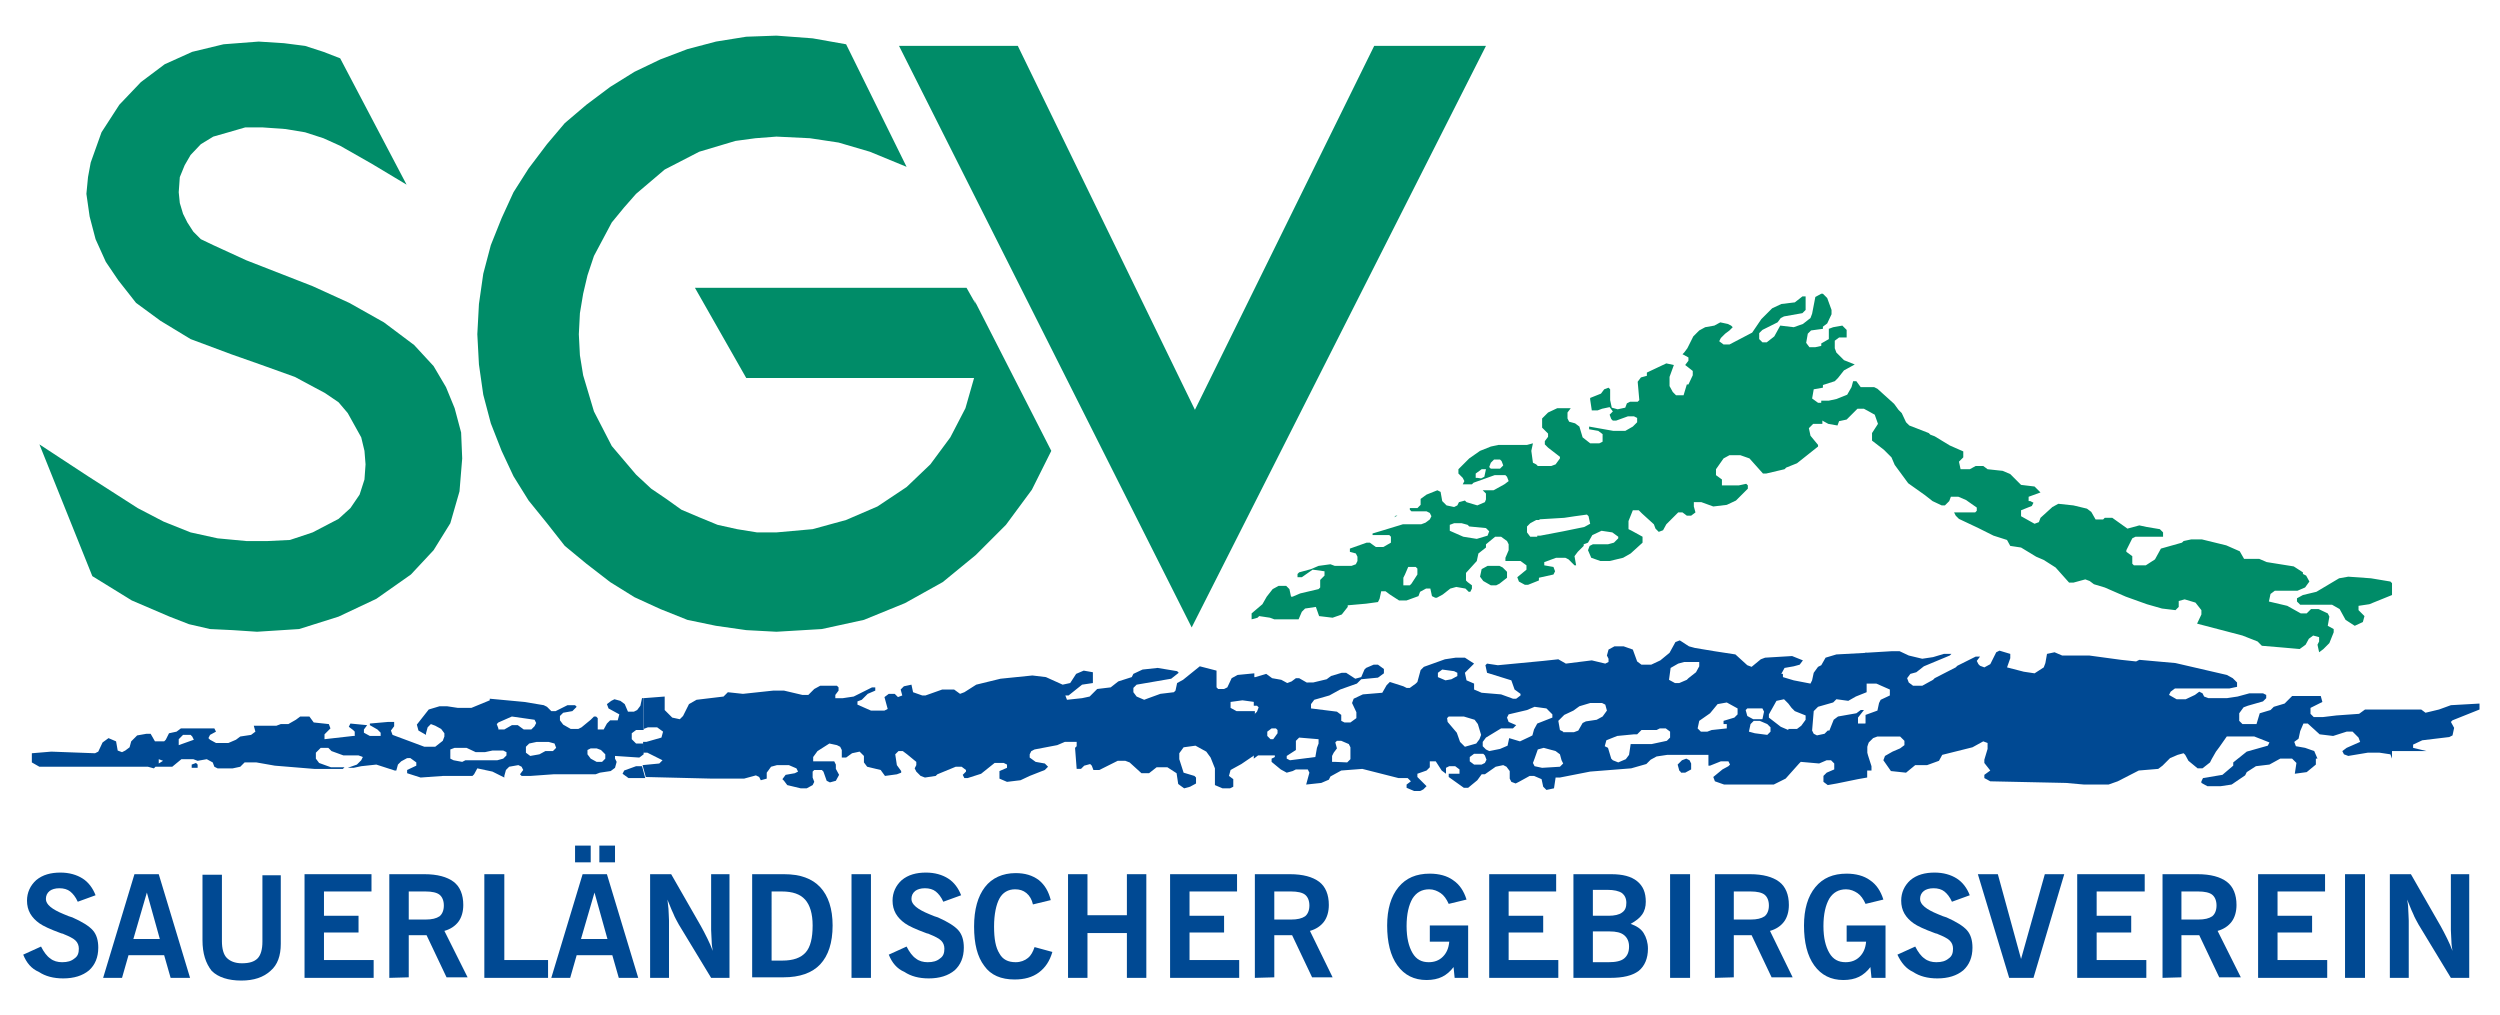 <?xml version="1.0" encoding="utf-8"?>
<!-- Generator: Adobe Illustrator 21.1.0, SVG Export Plug-In . SVG Version: 6.00 Build 0)  -->
<svg version="1.1" xmlns="http://www.w3.org/2000/svg" xmlns:xlink="http://www.w3.org/1999/xlink" x="0px" y="0px"
	 viewBox="0 0 463 188" style="enable-background:new 0 0 463 188;" xml:space="preserve">
<style type="text/css">
	.st0{fill:#008C68;}
	.st1{fill:#004993;}
</style>
<g id="Ebene_1">
	<g>
		<g>
			<polygon class="st0" points="220.7,116.2 166.5,8.5 188.5,8.5 221.3,75.9 254.5,8.5 275.2,8.5 			"/>
			<polygon class="st0" points="7.3,82.3 16.3,88.2 25.5,94.1 30.3,96.6 35.3,98.6 40.3,99.7 45.6,100.2 49.6,100.2 53.7,100 
				57.9,98.6 62.7,96.1 64.9,94.1 66.6,91.6 67.5,88.8 67.7,86 67.5,83.5 66.9,81 64.4,76.5 62.7,74.5 60.2,72.8 54.6,69.8 
				48.2,67.5 42.8,65.6 35.3,62.8 29.7,59.4 25.2,56.1 21.9,51.9 19.6,48.5 17.7,44.3 16.6,40.1 16,35.9 16.3,32.8 16.8,30.1 
				18.8,24.5 22.1,19.4 26.1,15.2 30.5,11.9 35.6,9.6 41.4,8.2 47.9,7.7 52.6,8 56.5,8.5 59.9,9.6 63,10.8 75.3,34.2 68.8,30.3 
				63,27 59.9,25.6 56.5,24.5 52.9,23.9 48.7,23.6 45.4,23.6 42.3,24.5 39.5,25.3 37.2,26.7 35.3,28.7 34.2,30.6 33.3,32.8 
				33.1,35.6 33.3,37.6 33.9,39.6 34.7,41.2 35.8,42.9 37.2,44.3 39.5,45.4 45.6,48.2 57.9,53 64.7,56.1 71.1,59.7 76.7,63.9 
				80.3,67.8 82.6,71.7 84.2,75.6 85.4,80.1 85.6,84.9 85.1,91 83.4,96.9 80.3,101.9 76.1,106.4 69.7,110.9 62.7,114.2 55.4,116.5 
				47.6,117 43.1,116.7 38.9,116.5 35,115.6 31.4,114.2 24.4,111.2 17.1,106.7 			"/>
			<polygon class="st0" points="143.8,6.6 150.5,7.1 156.7,8.2 167.9,30.9 161.1,28.1 155.3,26.4 150,25.6 143.8,25.3 139.9,25.6 
				136.2,26.1 129.5,28.1 123.1,31.4 117.8,35.9 115.6,38.4 113.3,41.2 110,47.4 108.8,51 108,54.4 107.4,58 107.2,61.9 107.4,65.8 
				108,69.5 110,76.2 113.3,82.6 117.8,87.9 120.6,90.5 123.4,92.4 126.2,94.4 129.5,95.8 132.9,97.2 136.5,98 140.2,98.6 
				143.8,98.6 150.5,98 156.7,96.3 162.5,93.8 167.9,90.2 172.3,86 176,81 178.8,75.6 180.4,70 138.2,70 128.7,53.3 179,53.3 
				180.7,56.3 180.4,55.5 194.7,83.5 191.1,90.7 186.3,97.2 180.7,102.8 174.6,107.8 167.6,111.7 160,114.8 152.2,116.5 143.8,117 
				138.2,116.7 132.6,115.9 127.3,114.8 122.3,112.8 117.5,110.6 113,107.8 108.6,104.4 104.6,101.1 101.3,96.9 97.9,92.7 
				95.1,88.2 92.9,83.5 90.9,78.4 89.5,73.1 88.7,67.5 88.4,61.9 88.7,56.3 89.5,50.7 90.9,45.4 92.9,40.4 95.1,35.6 97.9,31.2 
				101.3,26.7 104.6,22.8 108.6,19.4 113,16.1 117.5,13.3 122.3,11 127.3,9.1 132.6,7.7 138.2,6.8 			"/>
			<path class="st0" d="M284.8,86.3l-0.3-0.3l-0.6-0.3l-0.3-2.2l0.3-1.4l-1.1,0.3h-5.3l-1.4,0.3l-2,0.8l-2,1.4l-2,2v0.8l0.8,0.8
				l0.3,0.6l-0.3,0.6h1.7l0.3-0.3l3.9-1.4h2l0.3,0.3l0.3,0.8l-0.8,0.6l-2,1.1h-2l0.6,0.6v1.1L275,93l-1.4,0.6l-2-0.6l-0.3-0.3
				l-1.1,0.3l-0.3,0.6l-0.6,0.3l-1.4-0.3l-0.8-0.8l-0.3-1.7l-0.6-0.3l-2,0.8l-1.1,0.8v1.1l-0.6,0.6h-1.4v0.3l0.3,0.3h2.8l0.6,0.3
				l0.3,0.6l-0.3,0.6l-0.8,0.6l-0.8,0.3h-3.4l-3.6,1.1l-2,0.6v0.3h3.1l0.3,0.3v1.1l-1.4,0.8h-1.4l-1.1-0.8h-0.6l-3.1,1.1v0.6
				l1.1,0.3l0.3,0.6v0.8l-0.3,0.6l-0.8,0.3h-3.1l-0.8-0.3l-2.2,0.3l-1.4,0.6l-2.2,0.6l-0.3,0.3v0.6h0.8l2-1.4l2.2,0.3v0.8l-0.8,0.8
				v1.4l-0.3,0.3l-3.4,0.8l-1.4,0.6h-0.3l-0.3-1.4l-0.6-0.6h-1.4l-1.1,0.6l-1.1,1.4l-0.8,1.4l-2,1.7v1.1l1.1-0.3l0.3-0.3l2,0.3
				l0.8,0.3h4.5l0.6-1.4l0.6-0.6l2-0.3l0.6,1.7l2.5,0.3l1.7-0.6l1.1-1.4v-0.3l3.4-0.3l2.2-0.3l0.3-0.6l0.3-1.4h0.8l0.8,0.6l1.7,1.1
				h1.4l2.2-0.8l0.3-0.8l1.1-0.6h0.8l0.3,1.4l0.6,0.3h0.3l1.1-0.6l1.4-1.1l1.1-0.3l1.7,0.3l0.6,0.6h0.3l0.3-0.6v-0.6l-0.8-0.6
				l-0.3-0.3v-1.4l2-2.2l0.3-1.4l1.4-1.1v-0.6l1.7-1.4h1.1l1.1,0.8l0.3,0.6v1.1l-0.6,1.4v0.6h2.8l1.1,0.8v0.8l-1.7,1.4l0.3,0.8
				l1.1,0.6h0.6l2-0.8v-8.1h-0.8h-0.8l-0.6-0.8v-1.1l0.6-0.6l1.1-0.6h0.6v-10H284.8z M259.9,108.4V107l0.3-0.6l0.6-1.4h1.4l0.3,0.3
				v1.1l-1.1,1.7l-0.3,0.3H259.9L259.9,108.4z M276.1,108.4l-1.4-0.8l-0.6-0.8l0.3-1.4l1.1-0.6h2.2l0.6,0.3l0.8,0.8v1.1l-1.4,1.1
				l-0.6,0.3H276.1L276.1,108.4z M271,99.4l-2.5-1.1v-1.1l0.8-0.3h1.4l1.1,0.3l0.3,0.3l3.1,0.3l0.6,0.6l-0.3,0.8l-2,0.6L271,99.4
				L271,99.4z M258.2,95.8l0.3-0.3h0.3L258.2,95.8L258.2,95.8z M273.6,88.5h-0.3v-0.8l1.1-0.8h0.8l-0.3,1.4l-0.6,0.3L273.6,88.5
				L273.6,88.5z M276.1,86.8l-0.3-0.3l0.3-0.8l0.6-0.6h1.1l0.3,0.3l0.3,0.8l-0.6,0.6H276.1L276.1,86.8z"/>
			<path class="st0" d="M284.8,86.3h2.5l0.8-0.3l0.8-1.1v-0.3l-2.2-1.7l-0.6-0.6v-0.6l0.6-0.8v-0.6l-1.1-1.1v-1.7l1.1-1.1l1.7-0.8
				h2.2h0.3l-0.6,0.8v1.1l0.3,0.6l1.1,0.3l0.8,0.6l0.6,2l1.4,1.1h1.7l0.6-0.3v-1.4l-0.8-0.6l-1.7-0.3V79l4.5,0.8h2.2l1.4-0.8
				l0.8-0.8v-0.8l-0.6-0.3h-1.1l-2.2,0.8h-0.6l-0.3-0.3l-0.3-0.8l0.6-0.6l-0.6-0.8l-1.4,0.3l-0.8,0.3h-1.1l-0.3-2v-0.3l2-0.8
				l0.6-0.8l0.8-0.3l0.3,0.3v2l0.3,1.4l1.1,0.3l1.4-0.3l0.3-0.8l0.6-0.3h1.4l0.3-0.3l-0.3-3.4l0.6-0.8l1.1-0.3V69l3.6-1.7l1.4,0.3
				l-0.8,2.2v1.7l0.6,1.1l0.6,0.6h1.4l0.6-2h0.3l0.8-1.7v-0.8l-1.4-1.1l0.6-0.8v-0.6l-1.1-0.6l0.3-0.3l0.6-0.8l1.1-2.2l1.1-1.1
				l1.1-0.6l1.7-0.3l1.1-0.6L320,60l0.6,0.3l0.3,0.3l-0.6,0.6l-0.8,0.6l-0.8,0.8l-0.3,0.6l0.8,0.6h1.1l4.2-2.2l1.7-2.5l2-2l1.7-0.8
				l2.5-0.3l1.4-1.1h0.6v2.5l-0.6,0.6l-3.4,0.6l-0.6,0.3l-0.6,0.8l-2.8,1.4l-0.6,0.6v1.1l0.6,0.6h0.8l1.4-1.1l1.1-2l2.5,0.3l1.7-0.6
				l1.4-1.1l0.3-0.8l0.6-3.1l1.1-0.6l0.3,0.3v6.2l-2.2,0.3l-0.6,0.6l-0.3,1.7l0.6,0.8h1.1l1.4-0.3v7.8l-1.7,0.3l-0.3,1.7l1.1,0.8
				h0.8v3.9h-1.7l-0.8,0.8l0.3,1.4l1.4,1.7v0.3l-3.9,3.1l-2,0.8l-0.3,0.3l-3.4,0.8h-0.6l-2.5-2.8l-1.7-0.6h-2l-1.1,0.6l-1.4,2V88
				l1.1,0.8v1.1h3.1l1.4-0.3l0.3,0.3v0.6l-2.2,2.2l-1.7,0.8l-2.5,0.3l-2.2-0.8H314h-0.3v0.8l0.3,1.1l-0.8,0.6h-0.8l-0.8-0.6h-0.8
				l-2.2,2.2l-0.6,1.1l-0.8,0.3l-0.6-0.6l-0.3-0.8l-2.2-2l-0.6-0.6h-1.1l-0.8,2V98l0.6,0.3l2,1.1v1.1l-2.2,2l-1.4,0.8l-2.5,0.6h-1.7
				l-1.7-0.6l-0.6-1.4l0.3-0.8l0.6-0.3h2.8l1.1-0.3l0.8-0.8v-0.3l-1.1-0.8l-2-0.3l-1.7,0.8l-0.8,1.4l-0.8,0.3v0.3l-1.1,1.1l-0.6,0.8
				l0.3,1.7h-0.3l-1.1-1.1l-0.6-0.3h-1.7l-2.2,0.8v0.6l1.7,0.3l0.3,0.8l-0.3,0.6L285,107l-0.3,0.3v-8.1h0.6l4.2-0.8l3.9-0.8l1.1-0.6
				l-0.3-1.4l-0.3-0.3l-2.2,0.3l-2,0.3l-5,0.3L284.8,86.3L284.8,86.3z M298.5,120.4h0.6H298.5L298.5,120.4z M296.2,96.9l-0.8-0.3V96
				l1.4-0.8h1.1l0.6,0.3l0.3,0.6l-1.1,0.8H296.2L296.2,96.9z M306,94.4l-1.1-0.3V93l0.8-0.8l0.8-0.3l0.8-0.8l0.3-2l0.8-0.6l1.4,0.3
				l0.3,0.8l-0.6,0.8V91l0.6,0.8v0.6l-1.4,1.4l-2,0.8L306,94.4L306,94.4z M287.3,91l-0.6-0.8l0.6-0.8l0.8-0.8l1.7-0.6h1.7l0.6,0.6
				v0.8l-0.6,0.8L289,91H287.3L287.3,91z M304,89.6l-0.3-0.6v-1.4l1.1-1.1v-0.3l1.1-0.8h1.4l1.1,0.6v1.1l-0.6,0.6l-2.5,2L304,89.6
				L304,89.6z M302.9,85.7l-1.7-0.3l-0.8-0.6l0.3-0.8l0.3-0.6l1.7-0.6h1.1l0.8,1.4v1.1l-1.1,0.6L302.9,85.7L302.9,85.7z M327,85.4
				v-0.8l0.6-0.6l1.7-0.3l0.3,0.3l-0.6,0.8l-0.8,0.6H327L327,85.4z M308.2,84l-0.8-0.6l-1.4-0.3l-0.3-0.8l0.6-0.6l1.1-0.3l0.8-0.6
				h2.8l2.2-1.1h1.4l0.3,0.6l0.3,0.6l-0.3,0.8l-2.5,1.4l-2,0.6L308.2,84L308.2,84z M327.5,81l-0.8-1.1l-0.6-0.3h-1.4v-0.8l0.3-1.1
				l1.7-0.3l3.6,0.3l1.7,0.6v0.3l-1.7,0.8l-0.8,0.3l-0.8,1.4h-1.2V81z M325.6,73.4l-1.4-0.3v-2l-0.8,0.3l-1.1,0.3h-2.5h-1.4
				l-2.8-1.7l-0.8-0.6V68v-0.3l0.6-0.6l4.2-0.6l1.1,0.6l0.3,1.4l4.2,0.3l2.2,0.6h2l0.8-0.3l1.4-0.8h2l0.6,0.6v0.8l-0.6,1.4l-1.1,1.1
				l-1.7,0.6L325.6,73.4L325.6,73.4z"/>
			<path class="st0" d="M337.3,54.4h0.3l0.8,0.8l0.8,2.2v0.8l-0.8,1.7l-0.8,0.6h-0.3V54.4L337.3,54.4z M337.3,63.6l1.4-0.8V62v-1.1
				l0.8-0.3l1.7-0.3l0.8,0.8v1.4h-1.4l-0.8,0.6v1.4l0.3,0.8l1.4,1.4l2,0.8l-2,1.1l-1.1,1.4l-0.6,0.6l-2.5,0.8L337.3,63.6L337.3,63.6
				z M337.3,74.2h1.4l1.4-0.3l2-0.8l0.8-1.4l0.3-1.1h0.6l0.8,1.1h2.5l0.6,0.3l3.1,2.8l0.8,1.1l0.6,0.6l0.8,1.7l0.6,0.6l3.6,1.4
				l0.3,0.3l0.8,0.3l2.8,1.7l2.5,1.1v1.1l-0.8,0.8l0.3,1.4h1.7l1.1-0.6h1.4l0.8,0.6l2.8,0.3l1.4,0.6l2,2l2.5,0.3l1.1,1.1l-2.2,0.8
				v0.8h0.3l0.6,0.3l-0.3,0.6l-2,0.8v1.1l2.5,1.4l0.8-0.3l0.3-0.8l2.2-2l1.1-0.6l2.8,0.3l2.5,0.6l0.8,0.6l0.8,1.4h1.4l0.3-0.3h1.4
				l2.8,2l2.2-0.6l1.4,0.3L400,98l0.6,0.6v0.8h-0.3h-4.8l-0.6,0.3l-1.1,2.2v0.3l1.1,0.8v1.4l0.3,0.3h2.2l1.7-1.1l1.1-2l3.9-1.1
				l0.3-0.3l1.4-0.3h2l4.5,1.1l2.5,1.1l0.8,1.4h2.8l1.4,0.6l5,0.8l1.7,1.1v0.3l0.6,0.3l0.6,1.1l-0.8,1.1l-1.4,0.6h-4.2l-0.8,0.6
				l-0.3,1.4l3.4,0.8l2.5,1.4h1.1l0.8-0.8h1.4l1.7,0.8l0.3,0.6l-0.3,1.7l1.1,0.6v0.6l-0.8,2l-1.1,1.1l-0.8,0.6l-0.3-1.4l0.3-0.6V118
				l-1.1-0.3l-0.8,0.6l-0.6,1.1l-1.1,0.8l-3.4-0.3l-3.6-0.3l-0.8-0.8l-2.8-1.1l-8.4-2.2l0.8-1.7V113l-1.1-1.4l-2-0.6l-1.1,0.3v1.1
				l-0.6,0.6l-2.5-0.3l-2.8-0.8l-3.9-1.4l-3.9-1.7l-2-0.6l-0.8-0.6l-0.8-0.3l-2.2,0.6h-0.8l-2.5-2.8l-2.2-1.4l-1.4-0.6l-2.8-1.7
				l-2-0.3l-0.6-1.1l-2.5-0.8l-2.8-1.4l-3.6-1.7l-0.6-0.6l-0.3-0.6h3.9l0.3-0.3V94l-2-1.4l-1.4-0.6h-1.4l-0.3,0.8l-0.8,0.8h-0.6
				l-1.7-0.8l-1.4-1.1l-3.1-2.2l-2.5-3.4l-0.6-1.4l-1.4-1.4l-2.2-1.7v-1.4l1.1-1.7l-0.6-1.7l-2-1.1H344l-2,2l-1.4,0.3l-0.3,0.8
				l-1.7-0.3l-1.1-0.6h-0.3L337.3,74.2L337.3,74.2z M436.1,115.9l-1.7-1.1l-1.1-2l-1.4-0.8h-1.1h-2H426l-0.6-0.6v-0.6l1.1-0.6
				l2.5-0.6l4.2-2.5l1.7-0.3l4.2,0.3l3.6,0.6l0.3,0.3v2.2l-4.2,1.7l-2,0.3v0.8l1.1,1.1l-0.3,1.1L436.1,115.9L436.1,115.9z
				 M416.5,115.3l-2.2-0.6l-0.6-0.6v-0.6l2.5-0.8l1.7-0.3v-0.3h1.4l1.4,1.1l0.3,0.8l-1.1,0.8l-2.2,0.3h-1.2V115.3z M413.7,111.4
				l-2.5-0.6V110h0.3l1.4-0.3l1.4-0.6l0.6-0.8l0.3-0.8l-10.1,0.8l-1.7-0.6h-2l-1.4,0.6l-0.8-0.3l-0.3-0.3l0.3-1.4l2-1.4l2.5-0.3
				l-0.6-0.6v-0.3l0.6-0.8l2.5-0.8h3.1h0.8v1.1l-0.3,0.3h-2l-2.8,1.1l3.4,0.6l0.8,0.6h1.7l1.1,0.3h0.6l0.8-1.1l3.1,0.8l1.4,0.6
				l2,1.7v0.8l-0.6,0.6l-1.1,0.3l-1.1,0.8l-2.5,0.8L413.7,111.4L413.7,111.4z M419.3,106.4l0.3-0.6l0.6-0.3v0.8L419.3,106.4
				L419.3,106.4z M380.1,102.2l-0.6-0.3v-0.6l0.6-0.6l1.4-0.6l1.1-0.6l0.8-3.1l0.8,0.3l1.4,0.6l1.4,0.3l1.7,0.6l0.6,0.8l1.4,1.4
				l0.3,0.8l-0.6,0.8l-1.4-0.3l-0.3-0.3l-2-1.4h-1.4l-4.2,2h-1V102.2z M370.6,96.9l-0.6-0.3l-0.3-0.3v-0.8l0.8-0.8l1.4,0.3v1.1
				l-0.6,0.6L370.6,96.9L370.6,96.9z M371.2,91.9l-3.1-0.6l-2.2-1.1v-0.6v-0.3h1.7l2.2,0.3l3.1,1.4l0.3,0.8L371.2,91.9L371.2,91.9z
				 M358,90.5v-1.4h0.8l0.3,0.8l-0.3,0.3L358,90.5L358,90.5z M360.3,89.6l-0.6-0.6v-0.6l0.6-0.6h0.8l0.8,0.6l0.3,0.6l-0.8,0.6H360.3
				L360.3,89.6z M352.2,84l-0.8-0.3l-0.8-0.8v-1.1l0.6-1.1l0.6-0.3l1.1-0.3l1.7,0.3l0.3,1.4l-0.8,2l-0.6,0.3L352.2,84L352.2,84z"/>
			<path class="st1" d="M118.9,129.3l-0.3,1.4l-0.6,0.8l-0.6,0.3h-1.1l-0.6-1.4l-0.8-0.6l-1.1-0.3l-0.6,0.3l-0.8,0.6l0.3,0.8l2,1.1
				l-0.3,1.1H113l-0.6,0.6l-0.6,1.1h-1.1V133l-0.3-0.3H110l-0.6,0.6l-1.7,1.4l-0.6,0.3h-1.4l-1.4-0.8l-0.6-0.8v-0.8l0.6-0.6l1.7-0.3
				l0.8-0.8l-0.3-0.3h-1.4l-2.2,1.1h-0.8l-0.8-0.8l-0.6-0.3l-3.6-0.6l-6.4-0.6v0.3l-3.4,1.4h-2.5l-2-0.3h-1.4l-2,0.6l-1.1,1.4
				l-1.1,1.4l0.3,1.1l1.4,0.8v-0.3l0.3-1.1l0.6-0.6l0.8,0.3l1.1,0.6l0.6,0.8v0.6l-0.3,0.8l-1.4,1.1h-2l-5.9-2.2l-0.3-0.8l0.6-0.8
				v-0.8h-1.1l-3.4,0.3v0.3l1.4,0.8l0.6,0.6v0.6h-0.3h-1.7l-1.1-0.6v-0.6l0.6-0.8l-3.1-0.3l-0.3,0.6l0.8,0.6l0.3,0.3v0.8h-0.3
				l-5.3,0.6V136l1.1-1.1l-0.3-0.8l-2.8-0.3l-0.8-1.1h-1.7l-0.8,0.6l-1.4,0.8H52l-0.8,0.3H47l0.3,1.1l-0.8,0.6l-2,0.3l-0.8,0.6
				l-1.4,0.6H40l-1.1-0.6l-0.3-0.3l0.3-0.6l1.1-0.6l-0.3-0.6h-0.3h-5.9l-0.8,0.6l-1.4,0.3l-0.3,0.6l-0.3,0.6l-0.3,0.3h-1.7l-0.8-1.4
				h-0.8l-1.7,0.3l-1.1,1.1l-0.3,1.1l-0.8,0.6l-0.6,0.3l-0.8-0.3l-0.3-1.7l-1.4-0.6l-1.1,0.8l-0.8,1.7l-0.6,0.3l-8.1-0.3l-3.6,0.3
				v1.4v0.3l1.4,0.8h20.1l1.1,0.3l0.3-0.3h3.1l1.7-1.4h2.2l0.8,0.3l1.7-0.3l1.1,0.6l0.3,0.8l0.6,0.3h2.8l1.4-0.3l0.8-0.8h2.2
				l3.4,0.6l7.3,0.6h5.3l0.3-0.3h-2.5l-2.2-0.8l-0.6-0.8v-1.1l0.6-0.6l0.3-0.3h1.4l0.6,0.6l2.2,0.8h2.8l0.8,0.3l-0.3,0.6l-0.8,0.8
				l-1.7,0.6h1.1l1.4-0.3l2.8-0.3l3.4,1.1h0.3l0.3-1.1l0.6-0.6l1.1-0.6H76l1.1,0.8v0.6l-1.7,0.8v0.6l2.5,0.8l4.2-0.3h0.6h4.8
				l0.3-0.3l0.6-1.1l2.8,0.6l2.2,1.1v-0.3l0.3-1.1l0.6-0.6l1.7-0.3l0.6,0.3l0.3,0.6l-0.6,0.8l0.3,0.3h1.7l4.2-0.3h7.8l0.8-0.3l2-0.3
				l0.8-0.6l0.3-1.1l-0.3-0.6V140l4.5,0.3l0.8-0.6v-2h-1.4l-0.8-0.8v-1.1l0.8-0.6h1.4v-5.9H118.9z M118.9,141.9h-1.1l-2.2,0.8
				l-0.3,0.6l1.1,0.8h3.1L118.9,141.9L118.9,141.9z M36.1,142.2h-0.6v-0.6l0.8-0.3l0.3,0.3v0.6H36.1L36.1,142.2z M29.4,141.4v-0.8
				l0.8,0.3L29.4,141.4L29.4,141.4z M110.5,141.1l-1.1-0.6l-0.6-0.8v-0.8l0.6-0.3h1.1l0.8,0.3l0.8,0.8v0.8l-0.6,0.6H110.5
				L110.5,141.1z M84,140.8l-0.6-0.3v-1.7l0.8-0.3h2.2l1.7,0.8h1.7l1.4-0.3h2l0.6,0.3v0.6l-0.6,0.6l-1.1,0.3h-5.9l-0.6,0.3L84,140.8
				L84,140.8z M98.2,140l-0.8-0.6v-1.1l0.6-0.6l1.4-0.3h2.2l1.1,0.3l0.3,0.8l-0.6,0.6H101l-1.1,0.6L98.2,140L98.2,140z M33.1,138
				v-1.1l0.8-0.8h1.4l0.3,0.3l0.3,0.6L33.1,138L33.1,138z M92.3,134.9l-0.3-0.8l0.3-0.3l2.5-1.1l4.2,0.6l0.3,0.6l-0.3,0.6l-0.6,0.6
				H97l-1.1-0.8h-1.1l-1.4,0.8h-1.1V134.9z"/>
			<path class="st1" d="M118.9,129.3h0.3l3.9-0.3v2.5l1.4,1.4l1.4,0.3l0.6-0.6l1.1-2.2l1.4-0.8l5-0.6l0.8-0.8l2.8,0.3l5.6-0.6h2
				l3.4,0.8h1.1l1.1-1.1l1.1-0.6h3.1l0.3,0.3v0.6l-0.6,0.8v0.6h1.4l2-0.3l3.4-1.7h0.6v0.6l-1.4,0.6l-1.1,1.1l-0.8,0.3v0.6l2.5,1.1
				h2.5l0.6-0.3l-0.6-2.2l0.8-0.6h1.1l0.6,0.6l0.8-0.3l-0.3-1.1l0.6-0.6l1.4-0.3l0.3,1.4l1.7,0.6h0.6l3.1-1.1h2.2l1.1,0.8l0.8-0.3
				l2.2-1.4l4.5-1.1l5.9-0.6l2.5,0.3l3.1,1.4l1.4-0.3l1.1-1.7l1.4-0.6l1.7,0.3v2l-2,0.3l-2.5,2h-0.6l0.3,0.8l2.8-0.3l1.4-0.3
				l1.4-1.4l2.5-0.3l1.4-1.1l2.5-0.8l0.3-0.6l1.7-0.8l2.8-0.3l3.6,0.6l0.3,0.3l-1.4,1.1l-6.4,1.1l-0.6,0.6v0.8l0.6,0.8l1.4,0.6
				l0.8-0.3l2.2-0.8l2.5-0.3l0.3-0.3l0.3-1.4l1.1-0.6l3.1-2.5l3.1,0.8v3.1l0.3,0.3h1.1l0.6-0.3l0.8-1.7l1.1-0.6l3.1-0.3v5.3
				l-2.2-0.3l-2.2,0.3v1.1l1.1,0.6h1.1h2h0.3v8.1l-2.5,1.7l-2,1.1l-0.3,1.1l0.8,0.6v0.8v0.6l-0.6,0.3h-1.4l-1.4-0.6v-3.1l-0.8-2
				l-0.8-1.1l-2-1.1l-2.2,0.3l-0.8,1.1v1.1l0.8,2.5l2,0.6l0.3,0.3v1.1l-1.1,0.6l-1.1,0.3l-1.1-0.8l-0.3-2l-1.7-1.1h-2l-1.4,1.1h-1.4
				l-2.2-2l-0.8-0.3H207l-3.4,1.7h-1.1l-0.3-0.8l-0.3-0.3l-1.1,0.3l-0.6,0.6h-0.8l-0.3-3.9l0.3-0.3v-0.8h-2.2l-1.4,0.6l-4.2,0.8
				l-0.6,0.3l-0.3,0.6v0.6l1.1,0.8l1.7,0.3l0.6,0.6l-0.6,0.6l-2.8,1.1l-1.7,0.8l-2.5,0.3l-1.4-0.6v-1.4l1.4-0.6v-0.6l-0.6-0.3h-1.7
				l-2.5,2l-2.5,0.8h-0.6l-0.3-0.6l0.6-0.6v-0.3l-0.8-0.6H177l-3.4,1.4l-0.3,0.3l-2,0.3l-0.8-0.3l-0.8-0.8l-0.3-0.6l0.3-0.6v-0.6
				l-1.7-1.4l-0.8-0.6h-0.8l-0.6,0.6l0.3,2l0.8,1.1v0.3l-0.8,0.3l-2.2,0.3l-0.8-1.1l-2.5-0.6l-0.6-0.8V140l-0.8-0.8l-1.4,0.3
				l-1.1,0.8h-0.8v-1.4l-0.3-0.6L155,138l-1.4-0.3l-2.2,1.4l-0.8,1.1v0.8h3.9l0.3,0.6v0.8l0.6,1.1l-0.6,1.1l-1.1,0.3l-0.6-0.3
				l-0.6-1.7l-0.3-0.3h-1.4l-0.3,0.3v1.1l0.3,0.8l-0.3,0.6l-1.1,0.6h-1.1l-2.5-0.6l-0.6-0.8l-0.3-0.3l0.6-0.8l1.7-0.3l0.6-0.3
				l-0.3-0.6l-1.4-0.6h-2.2l-1.1,0.3l-0.8,1.1v1.1l-1.1,0.3l-0.3-0.6l-0.6-0.3l-2.2,0.6h-4.5h-1.4l-12.3-0.3l-0.6-2.2l3.1-0.3
				l0.3-0.3l0.3-0.3l-0.6-0.3l-2.2-1.1h-0.8v-2h0.6l2.8-0.8l0.3-1.1l-1.1-0.8H120l-0.8,0.3v-5.7H118.9z M125.1,141.6l-0.3-0.3v-0.6
				l1.1-0.8l3.1-0.6l1.1,0.6v1.4l-2.5,0.3L125.1,141.6L125.1,141.6z M212,140.8l-0.6-0.3V140l0.6-0.8l1.7-0.8l1.1-0.6l1.4,0.3v0.3
				v0.8l-1.1,1.4l-0.6,0.3L212,140.8L212,140.8z M142.7,140.5l-1.4-0.8l-1.4-1.4v-0.6l1.4-0.6l2.5,0.6l0.6,1.1l0.3,0.8l-0.6,0.6
				L142.7,140.5L142.7,140.5z M146.6,138.3l-0.3-1.1l0.8-0.8l1.1-0.3h0.8v1.1l-0.3,0.6l-0.6,0.6h-1.5V138.3z M137.9,137.7l-0.3-0.3
				v-0.8h1.4l0.3,0.8l-0.3,0.3H137.9L137.9,137.7z M221.3,137.2l-1.4-0.3l-0.6-0.6l-0.3-0.6l0.6-0.8l2-0.6l0.3-0.6l-0.6-0.8h1.4
				l2,0.6l0.6,0.3v0.6l-2.8,2.8l-0.6,0.3L221.3,137.2L221.3,137.2z M168.4,137.2l-2.5-0.3l-1.7-0.8v-0.8l0.3-0.6l4.5-0.6l3.1,0.3
				l0.8,0.6v0.8v0.6l-0.8,0.6L168.4,137.2L168.4,137.2z M186.9,136l-2.8-1.4l-1.1-3.1l-0.6-0.3l-0.6,0.8l-0.8,1.1l-0.8,0.6l-1.1-0.6
				l-0.6-0.8v-1.1l0.8-0.8l3.6-1.7l0.8-0.6l2-0.6l1.1,0.3l0.6,0.6v0.6l-0.3,0.6l-1.7,0.8l-0.8,0.8v0.3v0.8l1.1,0.8h1.1l2.2-0.6
				l2.5,0.6h2l0.6,0.6v1.1v0.3l-2.2,0.3l-2.2-0.6L188,136H186.9L186.9,136z M139.9,134.9l-1.1-0.3v-0.8l0.3-0.6l1.7-1.1l2.5-1.1
				l1.4,0.3l0.6,0.6l0.3,0.8l-1.1,1.1l-1.1,0.6l-2.2,0.6h-1.3V134.9z M135.1,134.1l-0.6-1.7v-1.1h0.8l0.6,0.8v1.7l-0.3,0.3H135.1
				L135.1,134.1z M176.5,131.8l-1.1-0.3V131l1.1-0.8h1.1l0.3,0.3v0.8l-0.6,0.6h-0.8V131.8z"/>
			<path class="st1" d="M345.7,120.9l-5.6,0.3l-2,0.6l-0.8,1.4l-0.6,0.3l-0.8,1.1l-0.3,1.4l-0.3,0.6l-3.1-0.6l-2-0.6v-0.6h-0.3
				l0.6-1.1l1.7-0.3l1.1-0.3l0.6-0.8l-2-0.8l-5,0.3l-0.8,0.3l-1.7,1.4l-0.8-0.3l-2.2-2l-3.9-0.6l-3.6-0.6l-1.1-0.3l-1.7-1.1
				l-0.8,0.3l-1.1,2l-1.7,1.4l-1.7,0.8H304l-0.8-0.6l-0.8-2.2l-1.7-0.6H299l-1.1,0.6l-0.3,1.1l0.3,0.6v0.6l-0.6,0.3l-2.5-0.6
				l-4.8,0.6l-1.4-0.8l-2.8,0.3l-8.4,0.8l-2-0.3l-0.3,0.3l0.3,1.4l4.5,1.4l0.6,1.7l1.1,0.8v0.3l-0.8,0.6h-0.6l-2.2-0.8l-3.6-0.3
				l-1.4-0.6v-1.1l-1.4-0.6l-0.3-1.4l0.6-0.6l0.3-0.3l0.8-0.8l-1.7-1.1h-1.7l-2,0.3l-3.9,1.4l-0.6,0.6l-0.6,2.2l-0.3,0.3l-1.1,0.8
				h-0.6l-0.6-0.3l-2.5-0.8l-0.6,0.6l-0.8,1.4l-3.6,0.3l-1.7,0.8l-0.3,0.8l0.8,1.7v1.1l-1.1,0.8H249l-0.6-0.3v-1.1l-0.8-0.6
				l-4.8-0.6v-0.8l0.6-0.8l2.8-0.8l2-1.1l3.1-1.1l0.8-0.8l3.1-0.3l1.1-0.8v-0.8l-1.1-0.8h-0.8l-1.4,0.6l-0.3,0.3l-0.6,1.4l-1.1,0.3
				l-1.7-1.1h-0.8l-2,0.6l-0.8,0.6l-2.5,0.6H242l-1.4-0.8H240l-0.8,0.6l-0.8,0.3l-1.1-0.6l-1.7-0.3l-1.1-0.8l-2,0.6h-0.3v5.3h0.6
				l0.3,0.3l-0.3,0.8l-0.6,0.6v8.1l0.8-0.6h2h1.1v0.3l-0.6,0.3v0.6l1.7,1.4l1.1,0.6l1.1-0.3l0.6-0.3h2.2l0.3,0.6l-0.6,2.2l2.8-0.3
				l1.4-0.6l0.3-0.6l2-1.1l3.9-0.3l6.7,1.7h1.7l0.6,0.6l-0.8,0.6v0.6l1.4,0.6h1.1l0.6-0.3l0.6-0.6l-1.7-1.7v-0.6l1.7-0.6l0.6-0.6
				V141h1.1l1.1,1.7l0.8,0.6v-1.1l0.6-0.3h1.1l0.8,0.6v0.8h-2v0.6l2.8,2h0.8l1.7-1.4l0.8-1.1h0.6l2-1.4l1.4-0.3l0.6,0.3l0.6,0.8v1.4
				l0.3,0.6l0.8,0.3l0.6-0.3l2-1.1h0.8l1.4,0.6l0.3,1.4l0.6,0.6l1.4-0.3l0.3-2h0.8l5.6-1.1l7.6-0.6l2.8-0.8l0.8-0.8l1.1-0.6l2-0.3
				h7.3h0.3v2h0.3l2-0.8h1.4l0.3,0.6l-0.3,0.3l-1.1,0.6l-1.7,1.4l0.3,0.8l1.7,0.6h9.2l2.2-1.1l2.5-2.8l0.3-0.3l3.4,0.3l1.4-0.6h0.8
				l0.6,0.6v1.1l-1.4,0.6l-0.6,0.6v1.1l0.8,0.6l1.7-0.3l3.9-0.8l1.7-0.3v-10.3l-0.3,0.3h-1.4v-1.1l1.1-1.4h-0.6l-0.8,0.6l-3.4,0.6
				l-0.8,0.6l-0.8,2h-0.3l-0.6,0.6l-1.4,0.3l-0.6-0.3l-0.3-0.6l0.3-3.6l0.8-0.8l2.8-0.8l0.6-0.6l2.2,0.3l1.4-0.8l2-0.8L345.7,120.9
				L345.7,120.9z M311.3,143l-0.3-0.3l-0.3-1.1l0.8-0.8l0.8-0.3l0.6,0.3l0.3,0.6v1.1l-1.1,0.6h-0.8V143z M285.6,142.2l-1.4-0.3
				l-0.3-0.6l0.3-0.8l0.6-1.7l1.1-0.3l2.2,0.6l0.8,0.6l0.3,1.1l0.3,0.6l-0.6,0.6L285.6,142.2L285.6,142.2z M273,141.6l-0.8-0.6v-0.8
				l0.8-0.6h1.7l0.3,0.3l0.3,0.8l-0.3,0.6l-0.6,0.3H273L273,141.6z M247.3,141.1h-0.6V140l0.3-0.6l0.6-0.8l-0.3-1.1l0.3-0.3h0.8
				l1.4,0.6l0.3,0.6v2.2l-0.6,0.6L247.3,141.1L247.3,141.1z M238.9,140.8l-0.6-0.3V140l1.7-1.1v-1.7l0.6-0.6l3.6,0.3v0.8l-0.3,0.8
				l-0.3,1.7L238.9,140.8L238.9,140.8z M298.7,140.8l-0.3-0.3l-0.6-2l-0.6-0.3l0.3-1.1l2-0.8l3.1-0.3h0.6l0.8-0.8h2.8l0.6-0.3h1.1
				l0.8,0.6v1.1l-0.6,0.6l-2.8,0.6h-3.6H302l-0.3,2l-0.6,0.8l-1.4,0.6L298.7,140.8L298.7,140.8z M275.8,139.1l-0.6-0.3l-0.6-0.6
				v-0.8l0.6-0.8l2.8-1.7h2.2l0.6-0.6l-1.4-0.6l-0.3-0.8l0.3-0.6l3.4-0.8l1.4-0.6l2.2,0.3l1.1,1.1v0.6l-2.8,1.1l-0.6,1.1l-0.3,1.1
				l-0.6,0.3l-1.7,0.8l-2-0.6l-0.3,1.4l-1.4,0.6L275.8,139.1L275.8,139.1z M271.3,138.3L271,138l-0.6-0.6l-0.6-1.7l-1.7-2L268,133
				l0.3-0.3h2.8l2,0.6l0.6,0.8l0.6,2l-0.3,0.8l-0.6,0.8L271.3,138.3L271.3,138.3z M235.3,136.9l-0.6-0.6v-0.8l0.8-0.6h0.8l0.3,0.3
				v0.6l-0.8,1.1H235.3L235.3,136.9z M325,135.8l-1.1-0.3l0.3-1.4l0.6-0.6h1.1l1.4,0.6l0.6,0.6v0.8l-0.6,0.6L325,135.8L325,135.8z
				 M289.5,135.5l-0.6-0.3l-0.3-1.7l1.1-1.1l1.7-0.8l1.1-0.8l2-0.6h2.2l0.6,0.3l0.3,1.1l-0.8,1.1l-1.1,0.6l-2,0.3l-0.6,0.3l-0.8,1.4
				l-0.8,0.3h-2V135.5z M315,135.5l-0.6-0.6l0.3-1.4l2-1.4l1.4-1.7l1.7-0.3l2,1.1v1.1l-0.6,0.6l-2,0.6v0.6h0.6v0.8l-2.8,0.3
				l-0.8,0.3L315,135.5L315,135.5z M331.2,135.2l-1.4-0.6l-2.2-1.7v-0.6l1.4-2.5l1.4-0.3l0.8,0.8l0.6,0.8l0.6,0.6l2,0.8v0.8
				l-0.8,1.1l-0.8,0.6h-1.6V135.2z M324.7,133.2l-1.1-0.6l-0.3-1.1l0.3-0.3h2.8l0.3,0.6l-0.3,1.4L324.7,133.2L324.7,133.2z
				 M310.2,126.5l-1.1-0.6l0.3-2.2l1.4-0.8l1.1-0.3h2.8v0.8l-0.6,1.1l-1.4,1.1l-0.3,0.3l-1.4,0.6H310.2L310.2,126.5z M267.7,126
				l-1.4-0.6v-0.8l0.8-0.6l2.2,0.3l0.6,0.3v0.6l-1.1,0.6L267.7,126L267.7,126z"/>
			<path class="st1" d="M345.4,120.9l5-0.3h1.4l1.7,0.8l2.5,0.6l2-0.3l2-0.6h1.4l-0.3,0.3l-4.8,2l-1.4,1.1l-1.1,0.3l-0.6,0.8
				l0.3,0.8l0.8,0.6h1.7l2-1.1l0.3-0.3l3.9-2l0.3-0.3l3.4-1.7h0.8l-0.6,0.8l0.3,0.6l0.3,0.3l0.8,0.3l1.1-0.6l1.1-2.2l0.6-0.3l2,0.6
				v0.8l-0.6,1.7l3.1,0.8l2,0.3l1.7-1.1l0.3-0.8l0.3-1.7l1.4-0.3l1.4,0.6h5l5.9,0.8l2.8,0.3l0.6-0.3l6.7,0.6l9.5,2.2l1.1,0.6
				l0.8,0.8v0.8l-1.4,0.3h-10.1l-0.8,0.6l-0.3,0.6l1.4,0.8h1.7l1.7-0.8l0.8-0.6l0.6,0.3l0.3,0.6l0.8,0.3h3.4l2-0.3l2.2-0.6h2.5
				l0.6,0.3v0.6l-0.6,0.6l-2.8,0.8l-0.8,0.3l-0.8,1.1v1.4l0.6,0.6h2h0.6l0.6-2l2-0.6l0.6-0.6l2-0.6l1.4-1.4h4.5h0.8l0.3,1.1
				l-2.2,1.1v1.1l0.6,0.6h1.7l2.5-0.3l4.2-0.3l1.1-0.8h5.9h4.5l0.8,0.6l2.5-0.6l2.2-0.8l5.3-0.3v1.1l-5,2l-0.3,0.3l0.6,1.1l-0.3,1.4
				l-0.6,0.3l-5,0.6l-1.7,0.8v0.6l2.5,0.6H443v1.4l-0.3-0.8l-2-0.3h-2.2l-3.6,0.6l-0.8-0.3l-0.3-0.6l0.8-0.6l2.5-1.1l-0.3-0.8
				l-1.1-1.1h-1.1l-2.5,0.8l-2.5-0.3l-2.2-2h-0.8l-0.6,1.4l-0.3,1.4l-0.8,0.6l0.3,0.8l1.7,0.3l1.7,0.6l0.6,1.4h-0.3v1.1l-1.7,1.4
				l-2.2,0.3l0.3-2l-0.8-0.8h-2.2l-2,1.1l-2.5,0.3l-1.7,1.1l-0.3,0.6l-2.5,1.7l-2,0.3h-2.5l-1.1-0.6v-0.3l0.3-0.6l3.6-0.6l2-1.7
				v-0.6l2.5-2l3.9-1.1l0.3-0.6l-2.8-1.1h-3.1h-2l-1.4,2l-0.6,0.8l-0.8,1.4l-0.3,0.6l-1.4,1.1H407l-1.7-1.4l-0.6-1.1l-0.3-0.3
				l-1.1,0.3l-1.4,0.6l-1.4,1.4l-0.8,0.6l-3.6,0.3l-3.9,2l-1.7,0.6H386l-3.4-0.3l-14-0.3l-1.1-0.6v-0.6l1.1-0.8l-1.1-1.4v-0.6l0.6-2
				v-1.1l-0.8-0.3l-2,1.1l-5.6,1.4l-0.6,1.1l-2.2,0.8h-2.2l-1.7,1.4l-2.8-0.3l-1.4-2l0.3-0.8l1.4-0.8l1.4-0.6l0.8-0.6v-0.8l-0.8-0.8
				h-4.2l-0.8,0.3l-0.8,0.8l-0.3,0.8v1.1l0.8,2.5v0.8h-1.1v-10.3l2.2-0.8l0.3-1.4l0.3-0.6l1.7-0.8v-1.1l-2.5-1.1h-1.7h-0.3
				L345.4,120.9L345.4,120.9z M377.3,143.6l-0.3-0.3v-1.4l1.1-0.8h0.8l1.4,0.6l0.8-1.1h1.4l0.6,0.8l0.3,1.1l-0.3,0.8l-2.2,0.3
				L377.3,143.6L377.3,143.6z M396.3,138.8l-2-0.8l-4.8-0.6v-0.3h-0.3v-0.8l0.8-0.3l0.3-0.6l-0.3-0.6l-1.7-0.3l-1.4-0.8v-0.6l2-1.4
				h2.2l1.1,1.7l0.8,1.4l0.3,1.1l0.8,0.6l2,0.3l0.3-0.8l1.4-1.4l2.5-0.8l1.4-0.3l1.4,0.3l1.1,0.8l0.3,2.2l-0.8,0.6l-0.8-0.6
				l-0.6-1.4l-0.6-0.6h-0.8l-0.8,0.6l-2,2.5v0.3l-0.8,0.6L396.3,138.8L396.3,138.8z M443.9,137.4h-0.3L443,136l0.3-0.3l1.1-0.3
				l0.6,0.6v1.1l-0.6,0.3L443.9,137.4L443.9,137.4z M440,134.6l-2.2-0.8v-1.1l0.3-0.3h1.7l1.7,0.8l0.3,1.4L440,134.6L440,134.6z
				 M446.4,134.6l-0.6-0.8v-1.1l1.4-0.3l0.8,0.3v0.8l-0.8,1.1H446.4L446.4,134.6z M419.8,133.8l-0.3-0.3v-0.8l0.6-0.6l1.1-0.3
				l0.6,0.3v1.1l-1.1,0.6H419.8L419.8,133.8z M364.7,131.3l-4.8-0.8l-0.8-0.3l0.6-1.1l0.6-0.3v-0.3l2.2-0.8l5.6-0.8l0.6,0.8
				l-0.6,0.8l-1.1,0.6v0.6h3.4l0.8,0.8l-0.3,0.6L364.7,131.3L364.7,131.3z M382.9,130.5l-0.6-0.3l-0.6-0.6l-0.3-2.5l-0.6-0.8h-1.7
				l-0.3-0.6l0.6-0.8l1.7-1.7l1.4-0.6l1.7,0.3l0.6,0.3l1.1,2.2l-0.3,1.7l-0.3,1.1l-1.7,2L382.9,130.5L382.9,130.5z M396.9,127.4
				l-1.4-0.3l-2-0.8h-5l-0.6-0.8v-0.8l0.6-0.8l1.4-0.6h2l2.5,1.1l2.5-0.3h1.7l1.4,0.6l0.3,1.1l-0.3,0.8l-1.4,0.8L396.9,127.4
				L396.9,127.4z"/>
		</g>
		<g>
			<path class="st1" d="M4.3,176.8l3.3-1.5c0.5,1,1.1,1.8,1.7,2.2c0.6,0.5,1.4,0.7,2.2,0.7c1,0,1.7-0.2,2.3-0.7
				c0.6-0.4,0.8-1,0.8-1.8c0-0.6-0.2-1.1-0.6-1.5c-0.4-0.4-1.2-0.8-2.2-1.2c-0.1-0.1-0.4-0.1-0.6-0.2c-1.9-0.7-3.2-1.3-3.9-1.8
				s-1.3-1.1-1.7-1.8c-0.4-0.7-0.6-1.5-0.6-2.4c0-1.5,0.6-2.8,1.7-3.8c1.2-1,2.7-1.4,4.5-1.4c1.6,0,3,0.4,4.1,1.1
				c1.1,0.7,1.9,1.8,2.4,3.1l-3.3,1.2c-0.4-0.9-0.9-1.5-1.4-1.9s-1.2-0.6-2-0.6s-1.4,0.2-1.8,0.5c-0.5,0.4-0.7,0.9-0.7,1.5
				c0,1,1.1,1.9,3.3,2.8c0.7,0.3,1.2,0.5,1.6,0.6c1.8,0.8,3.1,1.6,3.8,2.4c0.7,0.8,1,1.9,1,3.2c0,1.8-0.6,3.2-1.7,4.2
				c-1.2,1-2.8,1.5-4.8,1.5c-1.8,0-3.3-0.4-4.5-1.2C5.8,179.4,4.9,178.3,4.3,176.8L4.3,176.8z"/>
			<path class="st1" d="M24.7,173.9h4.9l-2.4-8.6L24.7,173.9L24.7,173.9z M19.1,181.1l5.8-19.2h4.5l5.8,19.2h-3.6l-1.2-4.2h-6.6
				l-1.2,4.2H19.1L19.1,181.1z"/>
			<path class="st1" d="M37.5,174.1V162h3.6v12.3c0,1.4,0.3,2.5,0.9,3.1c0.6,0.6,1.5,1,2.8,1c1.4,0,2.3-0.3,2.9-0.9
				c0.6-0.6,0.9-1.7,0.9-3.1v-12.3H52v12.7c0,2.2-0.6,3.9-1.9,5c-1.3,1.2-3.1,1.8-5.4,1.8c-2.4,0-4.3-0.6-5.5-1.8
				C38.1,178.4,37.5,176.6,37.5,174.1L37.5,174.1z"/>
			<polygon class="st1" points="56.4,181.1 56.4,161.9 68.8,161.9 68.8,165.1 60,165.1 60,169.6 66.4,169.6 66.4,172.7 60,172.7 
				60,177.8 69.2,177.8 69.2,181.1 			"/>
			<path class="st1" d="M75.7,170.3h3.1c1.2,0,2-0.2,2.6-0.6c0.5-0.4,0.8-1.1,0.8-2s-0.3-1.6-0.8-2s-1.4-0.6-2.6-0.6h-3.1V170.3
				L75.7,170.3z M72.1,181.1v-19.2h6.5c2.4,0,4.2,0.5,5.4,1.4c1.2,0.9,1.8,2.4,1.8,4.3c0,1.2-0.3,2.3-0.9,3.1s-1.5,1.4-2.6,1.7
				l4.3,8.6h-3.9l-3.7-7.8h-3.3v7.8L72.1,181.1L72.1,181.1z"/>
			<polygon class="st1" points="89.7,181.1 89.7,161.9 93.4,161.9 93.4,177.8 101.5,177.8 101.5,181.1 			"/>
			<path class="st1" d="M107.6,173.9h4.9l-2.4-8.6L107.6,173.9L107.6,173.9z M102.1,181.1l5.8-19.2h4.5l5.8,19.2h-3.6l-1.2-4.2h-6.6
				l-1.2,4.2H102.1L102.1,181.1z M111,159.7v-3.1h2.9v3.1H111L111,159.7z M106.5,159.7v-3.1h2.9v3.1H106.5L106.5,159.7z"/>
			<path class="st1" d="M120.4,181.1v-19.2h3.9l5.5,9.6c0.4,0.7,0.8,1.5,1.2,2.3s0.7,1.5,1,2.3c-0.1-0.6-0.2-1.2-0.2-1.8
				c0-0.7-0.1-1.3-0.1-2.1v-10.3h3.4v19.2h-3.4l-6-9.9c-0.3-0.6-0.7-1.2-1-2c-0.4-0.8-0.7-1.7-1.1-2.6c0.1,0.5,0.1,1.1,0.2,1.7
				c0,0.6,0.1,1.4,0.1,2.2v10.6H120.4L120.4,181.1z"/>
			<path class="st1" d="M142.9,177.9h2c2,0,3.4-0.5,4.3-1.5c0.9-1,1.3-2.7,1.3-5c0-2.2-0.5-3.8-1.4-4.8s-2.3-1.5-4.3-1.5h-1.9
				L142.9,177.9L142.9,177.9z M139.3,181.1v-19.2h5.9c3,0,5.2,0.8,6.7,2.4c1.5,1.6,2.3,4,2.3,7.1c0,3.2-0.8,5.6-2.3,7.2
				c-1.5,1.6-3.8,2.4-6.8,2.4h-5.8V181.1z"/>
			<polygon class="st1" points="157.7,181.1 157.7,161.9 161.3,161.9 161.3,181.1 			"/>
			<path class="st1" d="M164.6,176.8l3.3-1.5c0.5,1,1.1,1.8,1.7,2.2c0.6,0.5,1.4,0.7,2.2,0.7c1,0,1.7-0.2,2.3-0.7
				c0.6-0.4,0.8-1,0.8-1.8c0-0.6-0.2-1.1-0.6-1.5c-0.4-0.4-1.2-0.8-2.2-1.2c-0.1-0.1-0.4-0.1-0.6-0.2c-1.9-0.7-3.2-1.3-3.9-1.8
				s-1.3-1.1-1.7-1.8s-0.6-1.5-0.6-2.4c0-1.5,0.6-2.8,1.7-3.8c1.2-1,2.7-1.4,4.5-1.4c1.6,0,3,0.4,4.1,1.1c1.1,0.7,1.9,1.8,2.4,3.1
				l-3.3,1.2c-0.4-0.9-0.9-1.5-1.4-1.9s-1.2-0.6-2-0.6s-1.4,0.2-1.8,0.5c-0.5,0.4-0.7,0.9-0.7,1.5c0,1,1.1,1.9,3.3,2.8
				c0.7,0.3,1.2,0.5,1.6,0.6c1.8,0.8,3.1,1.6,3.8,2.4c0.7,0.8,1,1.9,1,3.2c0,1.8-0.6,3.2-1.7,4.2c-1.2,1-2.8,1.5-4.8,1.5
				c-1.8,0-3.3-0.4-4.5-1.2C166.1,179.4,165.2,178.3,164.6,176.8L164.6,176.8z"/>
			<path class="st1" d="M191.6,175.4l3.3,0.9c-0.5,1.7-1.3,2.9-2.5,3.8c-1.2,0.9-2.7,1.3-4.5,1.3c-2.5,0-4.4-0.8-5.6-2.5
				c-1.3-1.7-1.9-4.1-1.9-7.3s0.7-5.6,2-7.3s3.3-2.6,5.7-2.6c1.7,0,3.1,0.4,4.3,1.3c1.1,0.9,1.8,2.1,2.2,3.7l-3.3,0.8
				c-0.2-0.9-0.6-1.6-1.2-2.1c-0.6-0.5-1.3-0.7-2.1-0.7c-1.3,0-2.3,0.6-2.9,1.7c-0.6,1.1-1,2.9-1,5.2s0.3,3.9,1,5
				c0.6,1.1,1.6,1.6,3,1.6c0.9,0,1.7-0.3,2.3-0.8C190.9,177,191.3,176.3,191.6,175.4L191.6,175.4z"/>
			<polygon class="st1" points="197.8,181.1 197.8,161.9 201.4,161.9 201.4,169.5 208.7,169.5 208.7,161.9 212.3,161.9 212.3,181.1 
				208.7,181.1 208.7,172.8 201.4,172.8 201.4,181.1 			"/>
			<polygon class="st1" points="216.7,181.1 216.7,161.9 229.1,161.9 229.1,165.1 220.3,165.1 220.3,169.6 226.7,169.6 226.7,172.7 
				220.3,172.7 220.3,177.8 229.5,177.8 229.5,181.1 			"/>
			<path class="st1" d="M236,170.3h3.1c1.2,0,2-0.2,2.6-0.6c0.5-0.4,0.8-1.1,0.8-2s-0.3-1.6-0.8-2s-1.4-0.6-2.6-0.6H236V170.3
				L236,170.3z M232.4,181.1v-19.2h6.5c2.4,0,4.2,0.5,5.4,1.4s1.8,2.4,1.8,4.3c0,1.2-0.3,2.3-0.9,3.1c-0.6,0.8-1.5,1.4-2.6,1.7
				l4.2,8.6H243l-3.7-7.8H236v7.8L232.4,181.1L232.4,181.1z"/>
			<path class="st1" d="M269.4,181.1l-0.2-2c-0.6,0.8-1.3,1.4-2.1,1.8c-0.8,0.4-1.8,0.6-2.9,0.6c-2.3,0-4.1-0.9-5.4-2.7
				s-1.9-4.3-1.9-7.4c0-3,0.7-5.4,2.1-7.1c1.4-1.7,3.3-2.5,5.8-2.5c1.7,0,3.2,0.4,4.3,1.2c1.2,0.8,2,2,2.5,3.6l-3.3,0.8
				c-0.4-0.9-0.9-1.6-1.5-2s-1.3-0.7-2.1-0.7c-1.4,0-2.4,0.6-3.1,1.7c-0.7,1.2-1.1,2.9-1.1,5.1c0,2.2,0.4,3.8,1.1,5s1.7,1.7,3,1.7
				c1,0,1.9-0.3,2.6-1s1.1-1.6,1.2-2.8h-3.6v-3h7.1v9.7L269.4,181.1L269.4,181.1z"/>
			<polygon class="st1" points="275.8,181.1 275.8,161.9 288.2,161.9 288.2,165.1 279.4,165.1 279.4,169.6 285.8,169.6 285.8,172.7 
				279.4,172.7 279.4,177.8 288.6,177.8 288.6,181.1 			"/>
			<path class="st1" d="M295,169.6h2.9c1.1,0,2-0.2,2.5-0.6c0.6-0.4,0.8-1,0.8-1.8s-0.3-1.4-0.8-1.8c-0.6-0.4-1.5-0.6-2.7-0.6H295
				V169.6L295,169.6z M295,178.2h2.9c1.3,0,2.3-0.2,2.9-0.7s0.9-1.2,0.9-2.2c0-0.9-0.3-1.6-0.9-2.1s-1.5-0.7-2.7-0.7H295V178.2
				L295,178.2z M291.4,181.1v-19.2h7c2.1,0,3.7,0.4,4.8,1.3c1.1,0.9,1.6,2.1,1.6,3.8c0,0.9-0.2,1.7-0.7,2.4
				c-0.4,0.6-1.2,1.2-2.1,1.7c1.1,0.4,1.9,0.9,2.4,1.7s0.8,1.8,0.8,2.9c0,1.8-0.6,3.2-1.7,4.1c-1.2,0.9-2.9,1.3-5.3,1.3H291.4
				L291.4,181.1z"/>
			<polygon class="st1" points="309.3,181.1 309.3,161.9 313,161.9 313,181.1 			"/>
			<path class="st1" d="M321.1,170.3h3.1c1.2,0,2-0.2,2.6-0.6c0.5-0.4,0.8-1.1,0.8-2s-0.3-1.6-0.8-2s-1.4-0.6-2.6-0.6h-3.1V170.3
				L321.1,170.3z M317.6,181.1v-19.2h6.5c2.4,0,4.2,0.5,5.4,1.4c1.2,0.9,1.8,2.4,1.8,4.3c0,1.2-0.3,2.3-0.9,3.1s-1.5,1.4-2.6,1.7
				l4.2,8.6h-3.9l-3.7-7.8h-3.3v7.8L317.6,181.1L317.6,181.1z"/>
			<path class="st1" d="M346.6,181.1l-0.2-2c-0.6,0.8-1.3,1.4-2.1,1.8c-0.8,0.4-1.8,0.6-2.9,0.6c-2.3,0-4.1-0.9-5.4-2.7
				s-1.9-4.3-1.9-7.4c0-3,0.7-5.4,2.1-7.1c1.4-1.7,3.3-2.5,5.8-2.5c1.7,0,3.2,0.4,4.3,1.2c1.2,0.8,2,2,2.5,3.6l-3.3,0.8
				c-0.4-0.9-0.9-1.6-1.5-2s-1.3-0.7-2.1-0.7c-1.4,0-2.4,0.6-3.1,1.7c-0.7,1.2-1.1,2.9-1.1,5.1c0,2.2,0.4,3.8,1.1,5s1.7,1.7,3,1.7
				c1,0,1.9-0.3,2.6-1s1.1-1.6,1.2-2.8H342v-3h7.2v9.7L346.6,181.1L346.6,181.1z"/>
			<path class="st1" d="M351.4,176.8l3.3-1.5c0.5,1,1.1,1.8,1.7,2.2c0.6,0.5,1.4,0.7,2.2,0.7c1,0,1.7-0.2,2.3-0.7
				c0.6-0.4,0.8-1,0.8-1.8c0-0.6-0.2-1.1-0.6-1.5s-1.2-0.8-2.2-1.2c-0.1-0.1-0.4-0.1-0.6-0.2c-1.9-0.7-3.2-1.3-3.9-1.8
				c-0.7-0.5-1.3-1.1-1.7-1.8c-0.4-0.7-0.6-1.5-0.6-2.4c0-1.5,0.6-2.8,1.7-3.8c1.2-1,2.7-1.4,4.5-1.4c1.6,0,3,0.4,4.1,1.1
				c1.1,0.7,1.9,1.8,2.4,3.1l-3.3,1.2c-0.4-0.9-0.9-1.5-1.4-1.9s-1.2-0.6-2-0.6s-1.4,0.2-1.8,0.5c-0.5,0.4-0.7,0.9-0.7,1.5
				c0,1,1.1,1.9,3.3,2.8c0.7,0.3,1.2,0.5,1.6,0.6c1.8,0.8,3.1,1.6,3.8,2.4c0.7,0.8,1,1.9,1,3.2c0,1.8-0.6,3.2-1.7,4.2
				c-1.2,1-2.8,1.5-4.8,1.5c-1.8,0-3.3-0.4-4.5-1.2C353,179.4,352.1,178.3,351.4,176.8L351.4,176.8z"/>
			<polygon class="st1" points="372.1,181.1 366.3,161.9 370,161.9 374.3,177.6 378.7,161.9 382.3,161.9 376.6,181.1 			"/>
			<polygon class="st1" points="384.7,181.1 384.7,161.9 397.2,161.9 397.2,165.1 388.3,165.1 388.3,169.6 394.7,169.6 394.7,172.7 
				388.3,172.7 388.3,177.8 397.5,177.8 397.5,181.1 			"/>
			<path class="st1" d="M404,170.3h3.1c1.2,0,2-0.2,2.6-0.6c0.5-0.4,0.8-1.1,0.8-2s-0.3-1.6-0.8-2s-1.4-0.6-2.6-0.6H404V170.3
				L404,170.3z M400.5,181.1v-19.2h6.5c2.4,0,4.2,0.5,5.4,1.4c1.2,0.9,1.8,2.4,1.8,4.3c0,1.2-0.3,2.3-0.9,3.1s-1.5,1.4-2.6,1.7
				l4.3,8.6h-4l-3.7-7.8H404v7.8L400.5,181.1L400.5,181.1z"/>
			<polygon class="st1" points="418.2,181.1 418.2,161.9 430.6,161.9 430.6,165.1 421.8,165.1 421.8,169.6 428.2,169.6 428.2,172.7 
				421.8,172.7 421.8,177.8 431,177.8 431,181.1 			"/>
			<polygon class="st1" points="434.3,181.1 434.3,161.9 438,161.9 438,181.1 			"/>
			<path class="st1" d="M442.6,181.1v-19.2h3.9l5.5,9.6c0.4,0.7,0.8,1.5,1.2,2.3c0.4,0.8,0.7,1.5,1,2.3c-0.1-0.6-0.2-1.2-0.2-1.8
				c0-0.7-0.1-1.3-0.1-2.1v-10.3h3.4v19.2h-3.4l-6-9.9c-0.3-0.6-0.7-1.2-1-2c-0.4-0.8-0.7-1.7-1.1-2.6c0.1,0.5,0.2,1.1,0.2,1.7
				c0,0.6,0.1,1.4,0.1,2.2v10.6H442.6L442.6,181.1z"/>
		</g>
	</g>
</g>
<g id="Ebene_2">
</g>
</svg>
